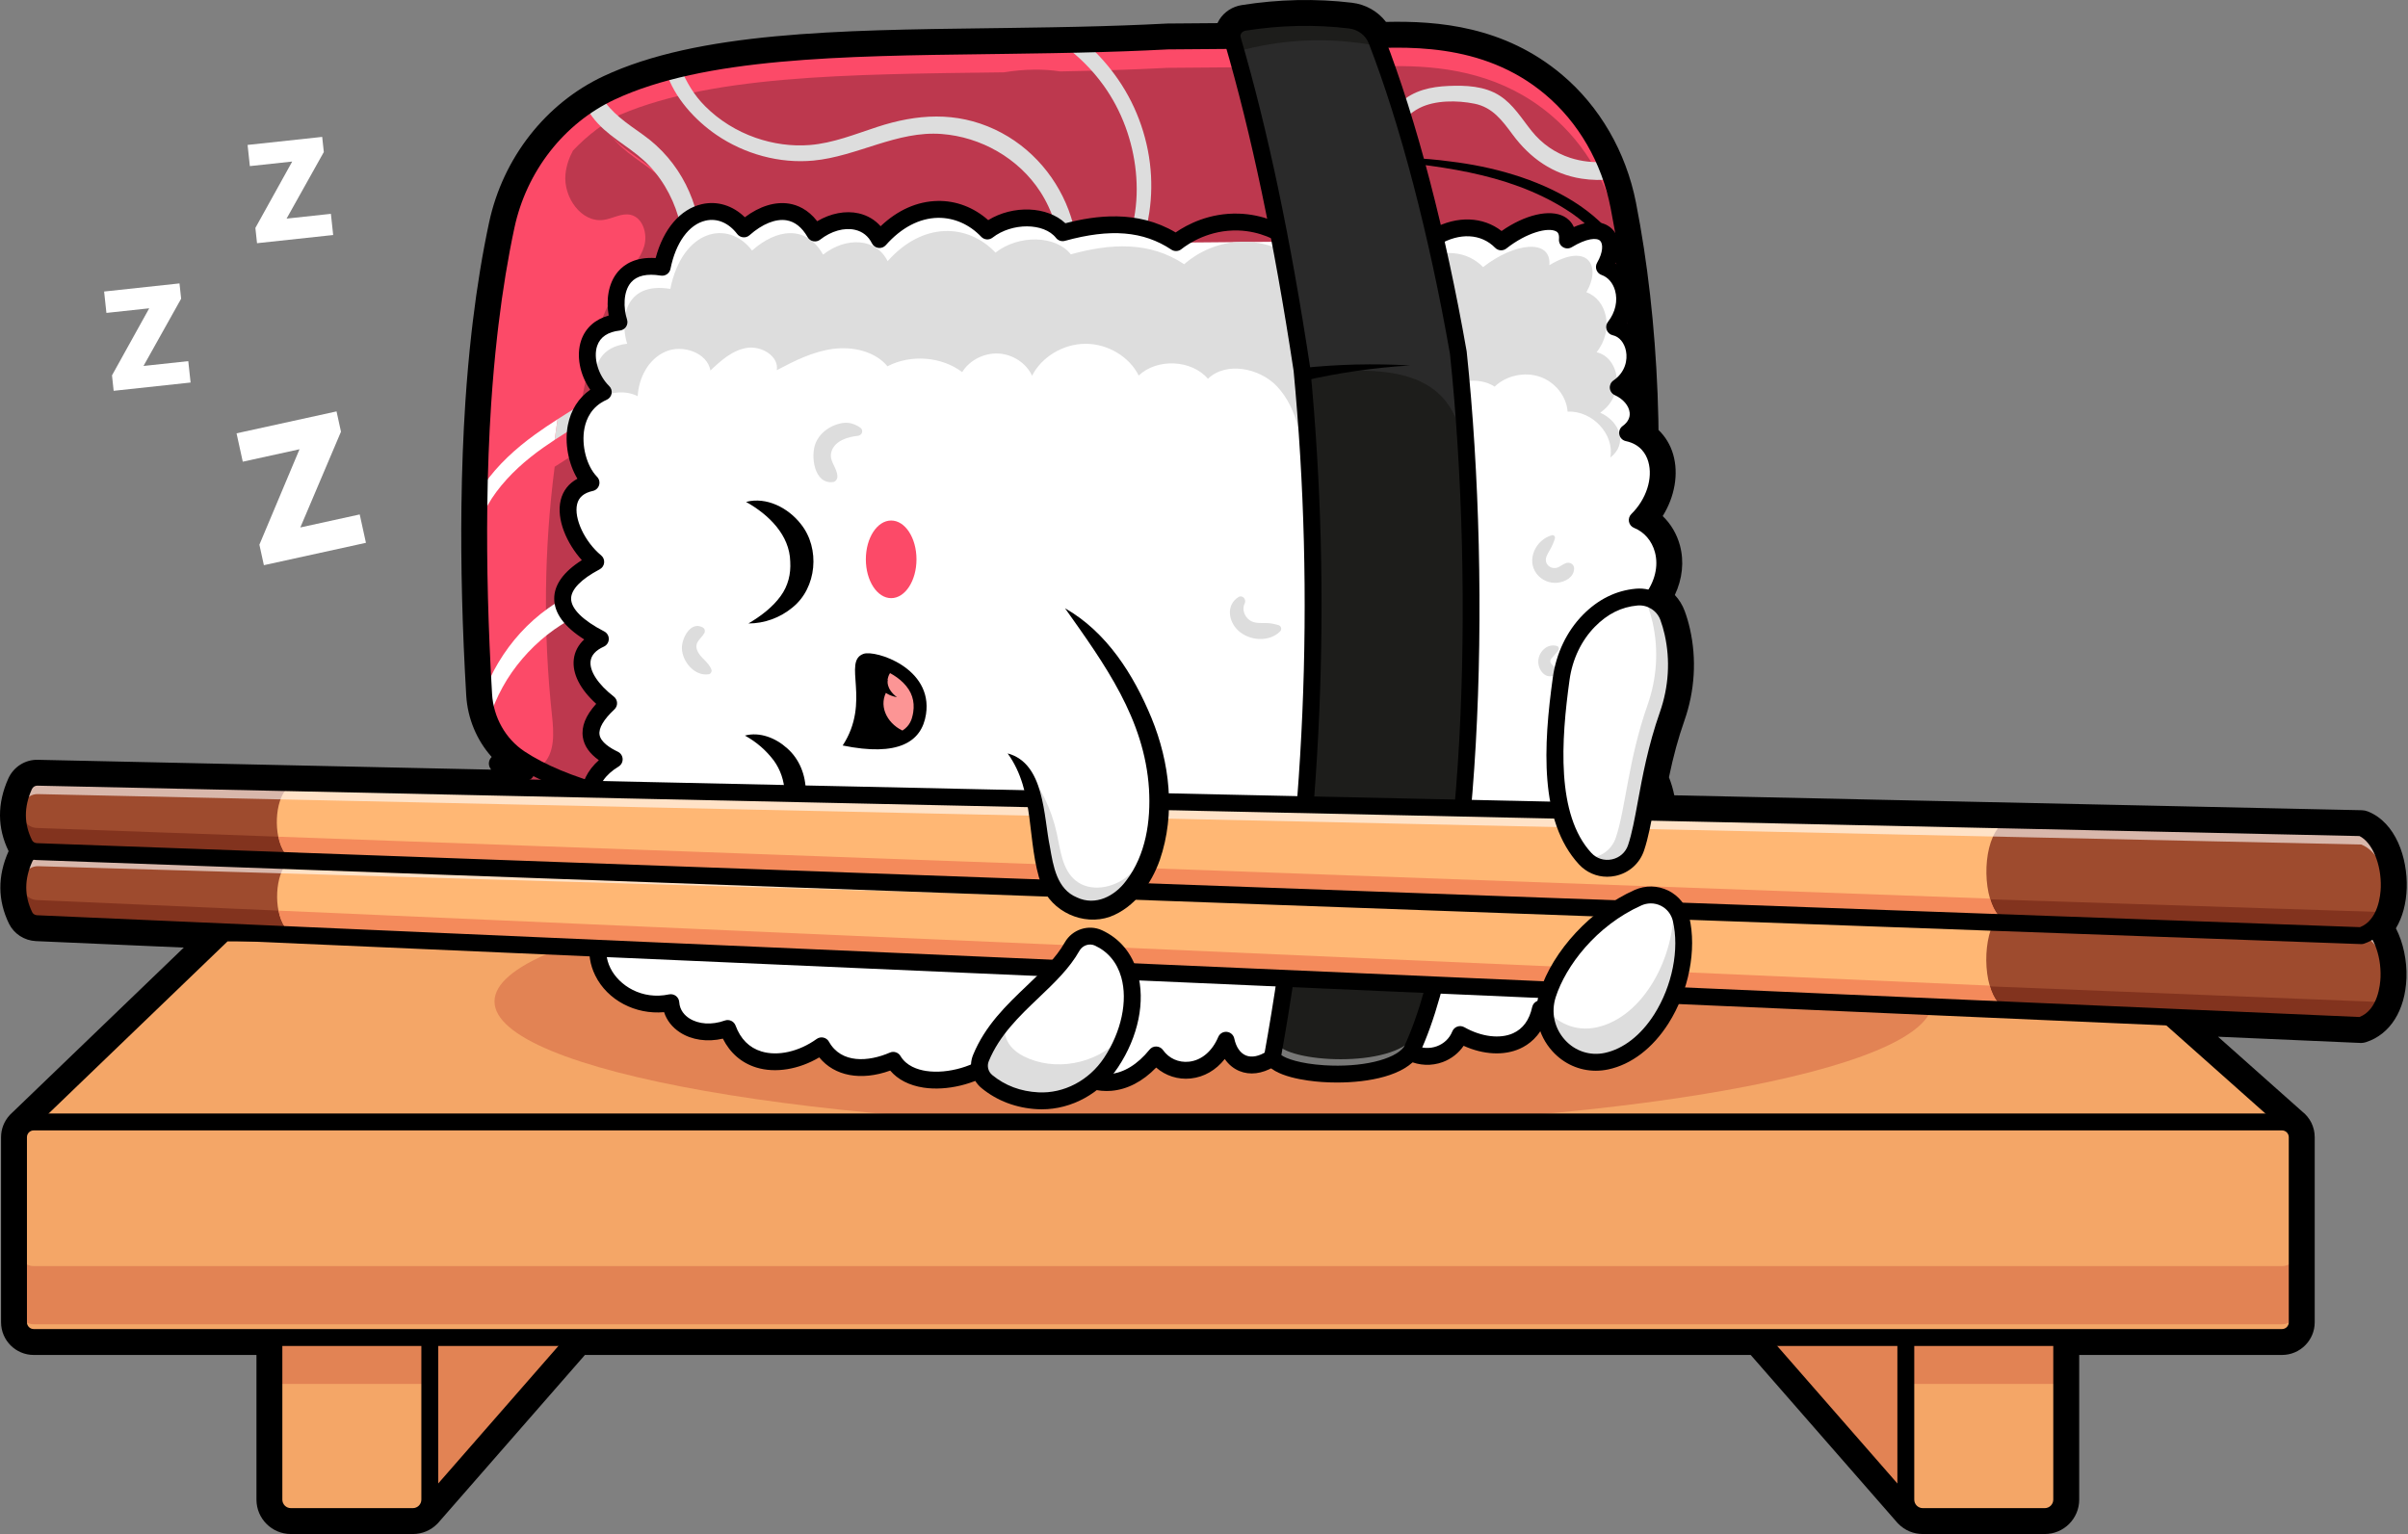 <svg xmlns="http://www.w3.org/2000/svg" width="546" height="348" viewBox="0 0 546 348" fill="none"><rect x="0" y="0" width="546" height="348" fill="#808080" stroke="none"/><path d="M96.345 342.817L132.803 301.09L95.198 295.826L85.34 298.016L83.916 324.405L96.345 342.817Z" fill="#E28354"></path><path d="M96.345 344.731C96.306 344.731 96.265 344.731 96.226 344.728C95.632 344.692 95.091 344.381 94.758 343.887L82.331 325.474C82.097 325.13 81.984 324.718 82.005 324.301L83.427 297.911C83.473 297.055 84.085 296.332 84.923 296.146L94.783 293.956C95.007 293.907 95.237 293.899 95.463 293.928L133.067 299.193C133.763 299.291 134.35 299.762 134.595 300.42C134.84 301.078 134.704 301.818 134.243 302.348L97.785 344.075C97.421 344.492 96.894 344.729 96.344 344.729L96.345 344.731ZM85.863 323.866L96.54 339.685L129.034 302.495L95.276 297.769L87.172 299.57L85.863 323.868V323.866Z" fill="black"></path><path d="M97.455 298.081V340.115C97.455 342.237 95.732 343.958 93.612 343.958H65.951C63.83 343.958 62.108 342.235 62.108 340.115V298.081H97.457H97.455Z" fill="#F4A667"></path><path d="M97.455 298.833H62.107V313.876H97.455V298.833Z" fill="#E28354"></path><path d="M93.612 345.873H65.948C62.774 345.873 60.193 343.291 60.193 340.118V298.083C60.193 297.027 61.049 296.169 62.107 296.169H97.455C98.513 296.169 99.369 297.025 99.369 298.083V340.118C99.369 343.292 96.787 345.873 93.614 345.873H93.612ZM64.019 299.995V340.116C64.019 341.179 64.884 342.045 65.948 342.045H93.612C94.677 342.045 95.541 341.18 95.541 340.116V299.995H64.021H64.019Z" fill="black"></path><path d="M433.245 342.817L396.786 301.09L434.39 295.826L444.25 298.016L445.672 324.405L433.245 342.817Z" fill="#E28354"></path><path d="M433.243 344.731C432.692 344.731 432.167 344.492 431.801 344.077L395.343 302.349C394.88 301.82 394.745 301.079 394.992 300.422C395.237 299.763 395.823 299.293 396.52 299.195L434.124 293.93C434.351 293.899 434.581 293.907 434.804 293.958L444.663 296.148C445.502 296.334 446.113 297.057 446.159 297.913L447.581 324.303C447.604 324.718 447.489 325.131 447.256 325.476L434.828 343.889C434.496 344.381 433.954 344.692 433.36 344.729C433.321 344.731 433.28 344.733 433.241 344.733L433.243 344.731ZM400.554 302.495L433.048 339.685L443.725 323.866L442.416 299.569L434.312 297.768L400.554 302.493V302.495Z" fill="black"></path><path d="M432.135 298.081V340.115C432.135 342.237 433.857 343.958 435.977 343.958H463.639C465.76 343.958 467.481 342.235 467.481 340.115V298.081H432.133H432.135Z" fill="#F4A667"></path><path d="M467.483 298.833H432.135V313.876H467.483V298.833Z" fill="#E28354"></path><path d="M463.64 345.873H435.976C432.802 345.873 430.221 343.291 430.221 340.118V298.083C430.221 297.027 431.077 296.169 432.135 296.169H467.483C468.541 296.169 469.397 297.025 469.397 298.083V340.118C469.397 343.292 466.815 345.873 463.642 345.873H463.64ZM434.047 299.995V340.116C434.047 341.179 434.912 342.045 435.976 342.045H463.64C464.704 342.045 465.569 341.18 465.569 340.116V299.995H434.049H434.047Z" fill="black"></path><path d="M5.071 255.616L50.825 211.592H470.49L519.999 255.613L471.242 277.024L79.405 292.065L26.758 274.015L5.071 255.616Z" fill="#F4A667"></path><path d="M275.168 255.837C365.214 255.837 438.21 242.986 438.21 227.133C438.21 211.28 365.214 198.429 275.168 198.429C185.122 198.429 112.125 211.28 112.125 227.133C112.125 242.986 185.122 255.837 275.168 255.837Z" fill="#E28354"></path><path d="M79.405 293.979C79.194 293.979 78.985 293.944 78.784 293.876L26.137 275.826C25.912 275.749 25.703 275.63 25.52 275.474L3.833 257.076C3.421 256.726 3.176 256.218 3.158 255.677C3.141 255.136 3.354 254.613 3.743 254.238L49.496 210.214C49.853 209.871 50.328 209.68 50.824 209.68H470.489C470.958 209.68 471.411 209.851 471.761 210.163L521.269 254.185C521.756 254.618 521.99 255.27 521.888 255.914C521.787 256.558 521.364 257.105 520.767 257.367L472.011 278.778C471.79 278.874 471.555 278.928 471.314 278.938L79.475 293.979C79.451 293.979 79.426 293.979 79.402 293.979H79.405ZM27.721 272.321L79.688 290.138L470.806 275.124L516.498 255.059L469.763 213.504H51.597L7.926 255.526L27.721 272.321Z" fill="black"></path><path d="M520.19 254.461H4.885C4.504 254.461 4.195 254.769 4.195 255.15V302.656C4.195 303.037 4.504 303.346 4.885 303.346H520.19C520.571 303.346 520.88 303.037 520.88 302.656V255.15C520.88 254.769 520.571 254.461 520.19 254.461Z" fill="#F4A667"></path><path d="M517.431 287.151H7.646C5.74 287.151 4.195 285.648 4.195 283.791V296.977C4.195 298.832 5.74 300.337 7.646 300.337H517.431C519.337 300.337 520.881 298.833 520.881 296.977V283.791C520.881 285.646 519.337 287.151 517.431 287.151Z" fill="#E28354"></path><path d="M517.431 305.26H7.646C4.689 305.26 2.283 302.854 2.283 299.897V257.911C2.283 254.954 4.689 252.548 7.646 252.548H517.431C520.388 252.548 522.794 254.954 522.794 257.911V299.897C522.794 302.854 520.388 305.26 517.431 305.26ZM7.646 256.375C6.799 256.375 6.11 257.063 6.11 257.909V299.896C6.11 300.742 6.799 301.43 7.646 301.43H517.431C518.278 301.43 518.968 300.742 518.968 299.896V257.909C518.968 257.063 518.278 256.375 517.431 256.375H7.646Z" fill="black"></path><path d="M227.642 10.306C232.05 10.251 236.496 10.187 240.973 10.097C242.801 10.059 244.631 10.023 246.462 9.976H246.467C252.543 9.824 258.651 9.607 264.762 9.288L292.705 9.066C302.51 12.032 330.309 2.029 351.605 19.956C356.989 24.487 361.167 30.256 363.96 36.709C364.516 37.989 365.014 39.291 365.454 40.623C366.113 42.603 366.652 44.638 367.054 46.706C368.391 53.515 369.465 60.622 370.268 67.92C370.423 69.249 370.56 70.583 370.688 71.928C372.803 93.715 372.609 116.984 370.108 138.921C369.982 140.067 369.841 141.204 369.701 142.337C369.647 142.768 369.591 143.195 369.536 143.622C368.733 149.766 365.253 155.201 360.06 158.355C347.277 166.126 323.213 173.107 294.826 178.195C243.896 187.327 179.051 190.374 140.478 180.979C131.256 178.731 123.539 175.771 117.87 172.015C115.883 170.699 114.203 169.009 112.888 167.066C112.083 165.874 111.412 164.586 110.896 163.229V163.225C110.2 161.413 109.776 159.483 109.662 157.494L109.654 157.348C108.928 144.995 108.49 132.041 108.549 119.017C108.555 116.526 108.583 114.043 108.632 111.549V111.544C109.024 90.648 110.788 69.829 114.77 51.261C116.502 43.168 120.366 35.851 125.831 30.068C126.21 29.666 126.597 29.267 126.996 28.878C128.778 27.13 130.715 25.535 132.79 24.126C133.946 23.337 135.149 22.608 136.388 21.939C137.081 21.557 137.784 21.204 138.503 20.864C142.346 19.056 146.555 17.572 151.079 16.356C152.151 16.063 153.238 15.788 154.347 15.532C174.443 10.8 200.164 10.662 227.644 10.303L227.642 10.306Z" fill="#FC4A68"></path><path d="M130.505 99.177C131.225 94.337 132.097 89.52 133.114 84.739C134.745 77.08 136.857 69.295 141.473 63.057C143.183 60.751 145.257 58.602 146.068 55.828C146.882 53.049 145.772 49.38 143.018 48.727C140.971 48.247 138.964 49.569 136.888 49.87C131.842 50.592 127.701 44.731 128.219 39.527C128.407 37.608 129.02 35.82 129.915 34.156C130.295 33.754 130.682 33.355 131.081 32.966C132.862 31.218 134.799 29.623 136.875 28.214C137.333 29.048 137.84 29.844 138.397 30.589C141.54 34.803 146.238 36.982 150.041 40.437C153.784 43.837 156.439 48.353 157.892 53.242C160.998 63.721 157.807 75.016 151.122 83.26C145.522 90.166 137.838 94.466 130.505 99.176V99.177Z" fill="#BD384E"></path><path d="M227.642 16.401C232.302 15.644 236.65 15.617 240.39 16.199C248.45 16.045 256.601 15.816 264.762 15.385L292.705 15.162C302.51 18.129 330.308 8.126 351.605 26.053C359.643 32.819 365.005 42.349 367.056 52.802C372.873 82.453 373.702 117.745 369.536 149.718C368.733 155.862 365.253 161.297 360.06 164.452C347.277 172.222 323.213 179.204 294.826 184.292C289.352 182.223 284.058 179.656 279.028 176.616C250.939 159.653 231.13 128.659 200.148 118.317C188.065 114.282 175.161 113.764 162.758 110.949C158.858 110.065 154.925 108.876 151.164 107.322C160.3 104.238 168.363 97.865 172.928 89.197C175.685 83.961 177.143 78.162 178.698 72.399C169.265 72.508 162.727 72.269 157.362 78.441C154.185 82.101 153.065 88.021 150.36 99.751C147.983 110.068 147.46 120.73 146.952 131.318C146.37 143.362 145.788 155.4 145.21 167.442C144.884 174.112 144.445 181.17 140.76 186.67C140.669 186.807 140.572 186.945 140.476 187.077C131.254 184.83 123.537 181.869 117.869 178.113C115.881 176.798 114.201 175.107 112.887 173.164C113.204 173.388 113.534 173.602 113.872 173.795C116.695 175.425 120.528 175.671 122.955 173.486C125.873 170.863 125.59 166.204 125.159 162.24C123.142 143.509 123.356 124.525 125.768 105.852C133.76 100.604 142.475 96.333 149.119 89.233C162.961 74.445 162.969 48.868 145.782 36.643C142.099 34.023 138.617 31.741 136.386 28.038C137.079 27.655 137.782 27.302 138.501 26.962C159.793 16.957 192.264 16.86 227.64 16.401H227.642Z" fill="#BD384E"></path><path d="M163.083 132.124C163.989 132.361 163.799 133.546 162.969 133.703C150.837 135.97 138.106 134.79 127.212 141.742C122.88 144.508 119.069 148.197 116.082 152.445C114.559 154.614 113.269 156.974 112.222 159.426C111.689 160.665 111.35 161.974 110.894 163.228C110.198 161.417 109.775 159.486 109.66 157.497L109.652 157.352C110.543 154.895 111.656 152.527 112.996 150.286C115.917 145.405 119.726 141.206 124.32 137.937C135.337 130.098 150.309 128.821 163.082 132.126L163.083 132.124Z" fill="white"></path><path d="M136.388 21.942C138.619 25.646 142.101 27.928 145.783 30.548C162.972 42.773 162.962 68.35 149.121 83.138C142.477 90.238 133.763 94.507 125.77 99.757C125.971 98.203 126.185 96.644 126.419 95.091C133.751 90.382 141.435 86.081 147.035 79.175C153.72 70.929 156.911 59.635 153.805 49.157C152.352 44.267 149.698 39.752 145.955 36.352C142.151 32.899 137.454 30.718 134.31 26.505C133.755 25.759 133.246 24.963 132.789 24.13C132.98 23.997 133.176 23.868 133.372 23.739C133.51 23.647 133.645 23.562 133.782 23.471C133.805 23.459 133.828 23.443 133.851 23.428C134.381 23.095 134.92 22.766 135.466 22.456C135.768 22.282 136.081 22.113 136.388 21.942Z" fill="#DDDDDD"></path><path d="M121.328 98.537C122.985 97.337 124.69 96.203 126.419 95.093C126.185 96.644 125.971 98.205 125.77 99.759C124.917 100.321 124.075 100.892 123.243 101.479C119.237 104.298 115.502 107.589 112.542 111.567C111.073 113.538 109.879 115.693 108.936 117.978C108.796 118.323 108.665 118.671 108.549 119.022C108.555 116.531 108.583 114.048 108.632 111.554V111.549C108.987 110.988 109.348 110.451 109.701 109.937C112.82 105.449 116.95 101.706 121.329 98.538L121.328 98.537Z" fill="white"></path><path d="M154.345 15.535C155.698 18.675 157.304 21.513 159.88 24.087C163.106 27.319 167.065 29.756 171.329 31.246C175.254 32.616 179.442 33.216 183.577 32.894C188.888 32.477 193.883 30.429 198.906 28.79C207.907 25.844 216.766 25.247 225.555 29.355C242.446 37.261 250.124 59.123 239.574 75.331C239.058 76.126 237.901 75.563 238.263 74.651C242.173 64.934 241.634 52.35 235.882 43.486C230.918 35.844 222.387 31.068 213.53 30.39C203.386 29.608 194.35 35.485 184.429 36.418C176.782 37.14 168.834 34.958 162.444 30.589C157.681 27.328 152.921 22.215 151.078 16.361C152.15 16.068 153.237 15.793 154.345 15.537V15.535Z" fill="#DDDDDD"></path><path d="M240.973 10.097C242.801 10.059 244.631 10.024 246.462 9.976H246.467C249.143 12.398 251.537 15.12 253.566 18.069C257.951 24.437 260.581 32.121 260.99 39.901C261.179 43.553 260.905 47.273 260.101 50.839C259.347 54.174 258.272 58.048 255.63 60.303C255.043 60.8 254.327 60.074 254.404 59.448C254.821 56.037 256.534 52.835 257.158 49.425C257.796 45.981 257.892 42.457 257.546 38.971C256.841 31.944 254.344 25.127 250.264 19.427C247.616 15.728 244.466 12.663 240.973 10.1V10.097Z" fill="#DDDDDD"></path><path d="M370.269 67.922C370.425 69.251 370.562 70.584 370.689 71.93C367.943 72.449 365.246 73.288 362.744 74.553C356.397 77.757 352.502 83.602 350.523 90.444C348.51 97.371 347.033 105.274 347.239 112.522C347.466 120.604 351.925 127.079 357.755 132.201C360.402 134.524 363.36 136.467 366.583 137.834C367.765 138.332 368.932 138.676 370.107 138.921C369.982 140.067 369.841 141.204 369.7 142.337C363.962 141.217 358.352 137.497 354.362 133.792C348.09 127.961 343.695 120.714 343.533 111.848C343.448 107.343 344.083 102.814 344.749 98.375C345.361 94.329 346.178 90.344 347.584 86.503C350.295 79.081 355.372 73.355 362.495 70.217C364.975 69.123 367.603 68.396 370.266 67.92L370.269 67.922Z" fill="#DDDDDD"></path><path d="M328.455 19.492C332.387 19.334 336.614 19.492 340.048 21.699C343.152 23.696 345.037 26.912 347.316 29.742C349.614 32.601 352.631 34.707 356.08 35.813C358.654 36.64 361.315 36.905 363.962 36.711C364.517 37.99 365.016 39.293 365.456 40.625C363.203 40.921 360.879 40.862 358.602 40.512C352.069 39.504 346.931 35.852 342.994 30.538C340.598 27.31 338.44 24.347 334.339 23.518C330.473 22.734 325.41 22.678 321.832 24.509C313.224 28.909 316.032 41.294 318.62 48.572C320.016 52.507 321.832 56.305 323.978 59.864C326.065 63.314 328.682 66.343 330.846 69.716C331.369 70.532 330.369 71.238 329.686 70.754C325.737 67.951 322.791 63.633 320.292 59.463C317.871 55.434 315.97 51.068 314.586 46.554C312.247 38.909 311.201 29.267 317.543 23.289C320.526 20.483 324.517 19.654 328.455 19.494V19.492Z" fill="#DDDDDD"></path><path d="M200.762 188.624C161.741 188.624 131.558 183.378 116.813 173.612C111.524 170.108 108.135 164.125 107.751 157.608C106.864 142.53 106.499 128.143 106.664 114.843C106.762 106.737 107.06 98.852 107.545 91.41C107.545 91.394 107.545 91.377 107.548 91.363C107.905 85.962 108.374 80.683 108.939 75.669C109.033 74.844 109.131 74.015 109.229 73.19C110.188 65.249 111.422 57.739 112.898 50.861C115.898 36.879 125.165 25.017 137.689 19.133C158.68 9.27 190.483 8.866 224.152 8.438L228.36 8.381C231.679 8.335 235.025 8.289 238.386 8.229C240.342 8.194 242.309 8.159 244.278 8.111C251.696 7.943 258.203 7.711 264.177 7.4C264.347 7.395 264.478 7.385 264.605 7.379C264.638 7.377 264.715 7.374 264.749 7.372L292.691 7.15C292.884 7.155 293.077 7.176 293.264 7.233C293.734 7.376 294.284 7.487 294.896 7.564C297.007 7.841 299.738 7.753 302.378 7.616C303.296 7.567 304.251 7.51 305.238 7.448L306.243 7.387C318.645 6.627 337.386 5.48 352.841 18.49C361.052 25.403 366.77 35.29 368.937 46.335C371.554 59.659 373.189 74.133 373.798 89.352C373.877 91.294 373.937 93.264 373.977 95.207C374.179 104.32 374.003 113.53 373.452 122.582C373.177 127.165 372.796 131.791 372.321 136.332C372.069 138.748 371.772 141.281 371.437 143.865C370.551 150.644 366.768 156.52 361.056 159.988C340.992 172.184 292.199 183.066 239.64 187.068C225.957 188.11 212.93 188.619 200.764 188.62L200.762 188.624ZM111.37 91.573C111.37 91.588 111.37 91.605 111.368 91.619C110.886 99.007 110.59 106.837 110.492 114.892C110.327 128.1 110.69 142.398 111.573 157.385C111.886 162.705 114.637 167.579 118.928 170.423C137.584 182.78 182.601 187.578 239.349 183.257C291.361 179.297 339.472 168.633 359.068 156.724C363.782 153.862 366.906 148.996 367.64 143.378C367.97 140.827 368.264 138.324 368.512 135.939C368.983 131.454 369.359 126.884 369.63 122.357C370.175 113.407 370.35 104.305 370.149 95.294C370.109 93.371 370.049 91.426 369.972 89.511C369.371 74.486 367.757 60.21 365.18 47.077C363.179 36.885 357.921 27.774 350.374 21.423C336.09 9.398 318.267 10.489 306.474 11.212L305.469 11.274C304.472 11.334 303.504 11.393 302.575 11.442C299.753 11.589 296.81 11.681 294.406 11.364C293.708 11.277 293.046 11.15 292.443 10.985L264.828 11.204C264.641 11.215 264.486 11.223 264.334 11.228C258.366 11.539 251.82 11.774 244.367 11.943C242.392 11.988 240.419 12.024 238.456 12.06C235.089 12.122 231.738 12.168 228.412 12.214L224.203 12.271C224.203 12.271 224.203 12.271 224.201 12.271C190.958 12.693 159.557 13.092 139.317 22.601C127.867 27.982 119.391 38.849 116.641 51.668C115.19 58.432 113.975 65.828 113.031 73.649C112.934 74.465 112.836 75.284 112.745 76.103C112.187 81.044 111.725 86.25 111.372 91.575L111.37 91.573Z" fill="black"></path><path d="M369.017 69.666C368.55 60.375 362.799 52.274 355.006 47.464C341.539 38.974 325.262 37.483 309.72 36.019C316.08 35.537 322.497 35.751 328.84 36.62C347.445 38.837 370.565 47.765 371.887 69.468L369.019 69.666H369.017Z" fill="black"></path><path d="M184.783 52.84C190.055 48.729 196.825 49.063 199.417 54.331C207.404 45.316 217.597 45.779 223.875 52.384C229.146 48.273 237.53 48.424 240.951 52.78C250.034 50.279 258.801 49.8 266.662 55.026L307.759 54.667L312.777 54.622C316.716 53.147 320.899 52.981 325.27 53.87C325.583 53.68 325.905 53.504 326.226 53.343C331.291 50.74 336.705 51.121 340.374 54.859C347.56 49.211 355.92 48.386 355.394 54.429C364.106 49.164 367.292 54.538 363.786 60.562C368.397 62.181 370.188 68.996 366.105 74.172C371.187 75.289 372.903 83.754 366.925 87.873C371.497 89.936 373.186 95.016 369.22 98.048C369.163 98.094 369.106 98.136 369.047 98.177C377.684 100.027 378.098 111.211 371.234 117.96C377.4 120.433 380.02 128.994 374.336 136.265C380.144 141.131 381.512 149.74 371.885 153.955C376.193 158.911 376.407 164.508 369.82 169.725C377.382 178.753 379.005 189.433 369.348 195.356C375.07 198.805 374.495 205.951 364.086 208.001C379.814 219.382 366.868 237.704 349.284 228.805C347.323 237.933 338.308 238.725 331.077 234.642C329.333 239.015 324.034 240.893 319.781 238.64L288.27 240.062C283.444 243.197 279.099 241.164 277.992 235.94C274.475 244.212 265.815 244.472 262.142 239.265C256.07 246.743 248.432 247.414 242.239 241.885C236.412 245.08 229.007 246.313 226.078 240.013C219.893 245.602 206.621 247.395 202.534 240.482C196.179 243.235 189.412 242.784 186.289 237.192C179.076 242.367 168.513 242.776 164.989 233.258C158.606 235.538 152.451 232.589 152.101 227.396C139.721 230.038 128.722 216.112 140.777 205.794C134.139 203.823 131.071 194.953 138.845 190.265C133.093 186.343 130.558 177.488 139.27 172.223C132.769 169.119 132.212 164.905 138.006 159.498C130.643 153.777 130.02 147.661 136.13 144.913C126.029 139.709 123.9 133.321 135.084 127.433C129.095 122.474 125.099 111.44 134.008 109.481C130.579 105.975 128.902 98.244 132.065 93.009C133.091 91.307 134.636 89.872 136.79 88.927C131.96 84.225 130.888 74.11 140.355 73.066C138.734 68.01 139.507 58.893 150.143 60.624C152.85 47.185 163.209 44.741 168.68 51.922C174.161 47.054 180.862 45.973 184.783 52.848V52.84Z" fill="white"></path><path d="M351.306 60.148C360.018 54.883 363.203 60.257 359.697 66.281C364.308 67.9 366.1 74.715 362.017 79.891C367.099 81.008 368.815 89.473 362.837 93.592C367.409 95.655 369.098 100.735 365.132 103.767C366.113 98.525 361.067 93.087 355.446 93.355C355.193 89.867 352.621 86.64 349.155 85.45C345.688 84.26 341.505 85.171 338.913 87.683C335.121 85.256 329.347 86.225 326.629 89.746L326.745 88.757C326.162 78.75 324.617 68.796 322.139 59.064C327.205 56.46 332.618 56.841 336.288 60.579C343.473 54.932 351.834 54.107 351.307 60.15L351.306 60.148Z" fill="#DDDDDD"></path><path d="M308.3 57.809C308.355 58.361 308.391 58.914 308.414 59.468C303.295 59.028 298.175 58.59 293.056 58.151C291.657 57.221 287.482 54.71 281.557 54.829C274.302 54.975 269.592 58.961 268.509 59.929C260.648 54.703 251.881 55.182 242.798 57.683C239.377 53.327 230.993 53.178 225.722 57.289C219.443 50.682 209.251 50.22 201.264 59.236C198.672 53.968 191.902 53.636 186.63 57.745C182.707 50.869 176.008 51.951 170.527 56.819C165.056 49.638 154.697 52.082 151.99 65.519C141.354 63.788 140.581 72.906 142.202 77.961C136.355 78.607 134.531 82.713 135.128 86.866C134.935 86.564 134.755 86.253 134.587 85.934C135.174 87.047 135.919 88.072 136.789 88.919C136.439 89.073 136.112 89.243 135.793 89.421C135.888 89.669 135.989 89.916 136.1 90.16C138.701 88.801 141.968 88.533 144.589 89.852C144.831 85.769 146.933 81.5 150.86 79.764C154.783 78.025 160.388 80.001 161.086 84.032C163.464 81.779 166.074 79.408 169.389 78.894C172.704 78.386 176.656 80.818 176.132 83.955C180.138 81.841 184.29 79.748 188.827 79.136C193.36 78.527 198.419 79.674 201.23 83.074C206.506 80.315 213.489 80.858 218.17 84.391C219.815 81.709 223.129 80.011 226.394 80.179C229.659 80.352 232.724 82.378 234.012 85.217C236.193 80.918 241.111 77.981 246.142 77.972C251.166 77.96 256.055 80.876 258.193 85.166C262.396 81.21 270.186 81.575 273.89 85.905C278.025 81.935 285.575 83.466 289.496 87.574C291.989 90.181 293.401 93.451 294.382 96.886C294.382 96.886 294.382 96.884 294.382 96.882C295.196 98.52 295.807 100.268 296.306 102.057C296.126 102.325 295.954 102.597 295.768 102.861C302.412 93.381 305.274 82.034 307.296 70.846C308.076 66.532 308.744 62.134 308.298 57.807L308.3 57.809Z" fill="#DDDDDD"></path><path d="M250.921 247.44C247.815 247.44 244.767 246.322 241.99 244.165C237.541 246.342 233.19 246.976 229.901 245.899C228.162 245.329 226.692 244.286 225.566 242.836C221.105 245.891 214.677 247.475 209.417 246.674C206.171 246.179 203.588 244.853 201.851 242.808C195.223 245.201 189.209 244.062 185.762 239.815C181.143 242.548 175.831 243.436 171.516 242.117C168.153 241.089 165.551 238.838 163.907 235.564C160.373 236.383 156.826 235.881 154.154 234.13C152.4 232.981 151.172 231.399 150.579 229.557C144.098 230.152 137.746 226.862 134.977 221.258C132.525 216.296 133.472 210.889 137.46 206.37C134.732 204.657 132.812 201.832 132.413 198.707C132.001 195.485 133.199 192.479 135.742 190.18C133.111 187.594 131.6 184.145 131.694 180.717C131.78 177.579 133.21 174.705 135.785 172.407C133.676 170.91 132.46 169.169 132.158 167.206C131.787 164.79 132.779 162.299 135.185 159.627C131.51 156.299 129.719 152.755 130.108 149.504C130.312 147.791 131.128 146.263 132.465 145.024C127.965 142.178 125.68 139.081 125.665 135.794C125.651 132.634 127.756 129.697 131.927 127.041C128.55 123.301 126.081 117.801 127.135 113.438C127.653 111.296 128.967 109.628 130.925 108.574C128.867 105.168 127.97 100.46 128.76 96.41C129.423 93.004 131.195 90.227 133.835 88.388C131.468 85.019 130.6 80.625 131.783 77.183C132.751 74.37 134.931 72.421 138.019 71.562C137.457 68.335 137.758 64.36 140.173 61.554C141.551 59.953 144.111 58.236 148.662 58.523C150.414 51.944 154.242 47.431 159.109 46.312C162.62 45.499 166.161 46.602 168.887 49.272C172.251 46.755 175.773 45.666 178.954 46.191C180.751 46.486 183.184 47.439 185.298 50.174C188.332 48.371 191.741 47.709 194.724 48.392C196.689 48.843 198.384 49.852 199.672 51.308C203.549 47.631 207.982 45.659 212.609 45.578C216.785 45.489 220.808 47.036 224.069 49.924C229.728 46.455 237.485 46.761 241.567 50.635C248.366 48.878 257.825 47.536 266.568 52.716C269.161 50.928 274.205 48.248 280.866 48.451C286.464 48.631 290.681 50.797 292.94 52.284L312.463 52.703C314.571 51.977 316.631 51.567 318.749 51.45C320.728 51.343 322.804 51.478 324.929 51.859C330.395 48.886 336.268 49.116 340.475 52.395C345.73 48.711 351.404 47.353 354.643 49.107C355.333 49.479 356.296 50.202 356.86 51.496C361.935 49.257 364.539 50.946 365.493 51.885C367.291 53.654 367.564 56.604 366.315 59.721C367.984 60.867 369.235 62.632 369.862 64.79C370.673 67.58 370.31 70.638 368.914 73.325C370.683 74.501 371.961 76.47 372.433 78.885C373.055 82.052 372.17 85.202 370.09 87.592C371.923 89.079 373.104 91.083 373.318 93.206C373.466 94.681 373.131 96.108 372.375 97.363C374.82 98.662 376.595 100.843 377.406 103.633C378.679 108.015 377.412 113.301 374.243 117.428C376.505 119.011 378.163 121.392 378.929 124.238C379.967 128.099 379.21 132.303 376.855 136C379.799 139.038 381.226 142.844 380.709 146.454C380.238 149.745 378.159 152.579 374.781 154.607C376.373 157.02 377.061 159.486 376.832 161.963C376.569 164.8 375.099 167.487 372.456 169.969C376.721 175.6 378.597 181.445 377.76 186.585C377.198 190.036 375.402 193.056 372.518 195.435C374.338 197.304 375.181 199.66 374.772 201.987C374.246 204.982 371.856 207.386 368.056 208.851C373.994 214.732 374.097 221.649 371.224 226.36C367.84 231.911 359.8 235.186 350.49 231.448C349.091 235.127 346.618 236.945 344.633 237.837C340.998 239.472 336.337 239.212 331.869 237.187C330.73 238.861 329.071 240.163 327.118 240.883C324.594 241.809 321.802 241.692 319.372 240.569L288.852 241.947C286.156 243.549 283.394 243.893 281.024 242.909C279.687 242.355 278.564 241.422 277.708 240.178C275.713 242.712 273.031 244.274 269.993 244.598C267.106 244.907 264.272 243.98 262.158 242.123C259.084 245.294 255.591 247.107 251.956 247.399C251.611 247.427 251.264 247.44 250.919 247.44H250.921ZM242.238 239.966C242.698 239.966 243.154 240.132 243.513 240.451C246.057 242.723 248.871 243.802 251.652 243.583C254.811 243.33 257.925 241.417 260.658 238.053C261.035 237.587 261.604 237.314 262.209 237.347C262.807 237.367 263.363 237.667 263.708 238.156C265.047 240.056 267.245 241.04 269.591 240.791C272.425 240.489 274.846 238.446 276.233 235.185C276.56 234.416 277.348 233.939 278.18 234.029C279.012 234.109 279.695 234.72 279.867 235.538C280.277 237.48 281.21 238.841 282.495 239.374C283.8 239.913 285.481 239.586 287.229 238.452C287.515 238.267 287.845 238.161 288.185 238.145L319.695 236.723C320.035 236.703 320.375 236.783 320.676 236.943C322.257 237.78 324.125 237.906 325.802 237.29C327.432 236.69 328.674 235.497 329.3 233.928C329.504 233.414 329.921 233.014 330.442 232.831C330.962 232.648 331.538 232.699 332.02 232.97C335.877 235.149 340.112 235.678 343.071 234.348C345.322 233.336 346.783 231.334 347.414 228.396C347.538 227.818 347.925 227.327 348.46 227.071C348.994 226.816 349.619 226.822 350.148 227.09C358.63 231.383 365.33 228.687 367.963 224.366C370.15 220.78 370.153 214.745 362.965 209.544C362.348 209.098 362.054 208.328 362.218 207.584C362.381 206.84 362.97 206.263 363.717 206.116C367.899 205.294 370.626 203.501 371.01 201.324C371.283 199.774 370.292 198.154 368.36 196.991C367.788 196.646 367.437 196.028 367.433 195.359C367.43 194.691 367.777 194.07 368.346 193.72C371.574 191.741 373.471 189.132 373.988 185.967C374.707 181.557 372.652 176.083 368.352 170.949C368.02 170.552 367.863 170.039 367.916 169.526C367.968 169.012 368.226 168.54 368.632 168.22C371.342 166.074 372.821 163.847 373.028 161.606C373.22 159.552 372.348 157.397 370.441 155.204C370.042 154.745 369.885 154.122 370.018 153.529C370.152 152.935 370.559 152.44 371.118 152.196C374.545 150.696 376.554 148.52 376.928 145.908C377.322 143.164 375.858 140.029 373.109 137.724C372.317 137.062 372.195 135.89 372.831 135.078C375.225 132.016 376.105 128.425 375.243 125.228C374.552 122.659 372.832 120.655 370.523 119.728C369.923 119.488 369.485 118.961 369.359 118.329C369.231 117.695 369.434 117.041 369.893 116.588C373.29 113.25 374.836 108.471 373.739 104.697C373.236 102.963 371.943 100.75 368.646 100.042C367.906 99.883 367.329 99.303 367.174 98.563C367.018 97.822 367.314 97.06 367.929 96.618C369.084 95.785 369.634 94.738 369.517 93.584C369.361 92.026 368.035 90.467 366.139 89.612C365.51 89.328 365.081 88.726 365.019 88.04C364.957 87.351 365.271 86.684 365.84 86.292C368.538 84.432 369.079 81.626 368.685 79.617C368.316 77.732 367.17 76.361 365.696 76.037C365.052 75.897 364.527 75.432 364.305 74.811C364.083 74.192 364.195 73.5 364.604 72.982C366.279 70.857 366.874 68.193 366.196 65.854C365.698 64.139 364.589 62.868 363.154 62.363C362.616 62.173 362.19 61.755 361.992 61.218C361.794 60.682 361.847 60.087 362.134 59.594C363.509 57.23 363.52 55.297 362.821 54.608C362.057 53.86 359.771 54.015 356.387 56.062C355.771 56.434 354.998 56.429 354.387 56.048C353.775 55.668 353.429 54.976 353.491 54.259C353.61 52.889 353.066 52.593 352.834 52.469C351.031 51.493 346.209 52.706 341.56 56.359C340.794 56.964 339.695 56.892 339.012 56.194C335.853 52.974 330.964 52.714 326.251 55.512C325.843 55.756 325.357 55.839 324.892 55.743C322.837 55.324 320.844 55.166 318.971 55.267C317.116 55.368 315.302 55.746 313.429 56.419C313.208 56.5 312.974 56.537 312.74 56.532L292.304 56.094C291.925 56.086 291.557 55.965 291.246 55.749C289.493 54.52 285.797 52.434 280.754 52.273C274.233 52.083 269.558 55.177 267.851 56.526C267.202 57.039 266.295 57.077 265.606 56.619C259.246 52.394 251.799 51.777 241.46 54.625C240.717 54.829 239.924 54.568 239.448 53.963C236.723 50.494 229.458 50.458 225.055 53.894C224.278 54.499 223.168 54.416 222.492 53.703C219.795 50.867 216.316 49.362 212.688 49.403C208.471 49.476 204.379 51.619 200.852 55.601C200.429 56.078 199.796 56.315 199.164 56.228C198.531 56.143 197.983 55.749 197.702 55.176C196.913 53.571 195.589 52.513 193.878 52.121C191.432 51.56 188.474 52.392 185.963 54.35C185.525 54.692 184.961 54.828 184.415 54.718C183.871 54.61 183.399 54.272 183.124 53.789C181.856 51.565 180.246 50.279 178.341 49.965C175.885 49.554 172.828 50.792 169.953 53.345C169.554 53.698 169.028 53.878 168.497 53.819C167.967 53.768 167.482 53.497 167.16 53.074C165.229 50.538 162.611 49.43 159.976 50.04C156.202 50.908 153.227 55.004 152.021 60.995C151.818 62.005 150.853 62.67 149.837 62.507C146.679 61.992 144.405 62.51 143.081 64.049C141.277 66.145 141.349 69.885 142.179 72.474C142.354 73.021 142.275 73.618 141.963 74.1C141.651 74.582 141.138 74.898 140.567 74.962C137.831 75.264 136.095 76.429 135.409 78.427C134.474 81.148 135.667 85.156 138.127 87.551C138.583 87.995 138.789 88.638 138.675 89.264C138.56 89.89 138.142 90.419 137.558 90.674C134.145 92.168 132.934 95.016 132.521 97.142C131.774 100.98 133.001 105.707 135.378 108.139C135.863 108.638 136.041 109.359 135.842 110.024C135.643 110.691 135.098 111.196 134.42 111.346C132.405 111.789 131.239 112.768 130.858 114.341C130.082 117.551 132.575 122.87 136.303 125.956C136.796 126.364 137.053 126.99 136.986 127.626C136.921 128.264 136.54 128.824 135.974 129.122C131.787 131.328 129.485 133.69 129.495 135.778C129.505 138.079 132.172 140.719 137.006 143.208C137.66 143.545 138.062 144.225 138.042 144.96C138.022 145.694 137.584 146.353 136.914 146.655C135.084 147.477 134.073 148.591 133.91 149.96C133.64 152.211 135.611 155.21 139.18 157.984C139.623 158.327 139.892 158.849 139.917 159.41C139.941 159.97 139.721 160.513 139.31 160.895C136.878 163.164 135.714 165.147 135.942 166.628C136.2 168.31 138.341 169.658 140.092 170.493C140.728 170.797 141.144 171.423 141.179 172.126C141.213 172.829 140.86 173.494 140.257 173.859C137.231 175.688 135.593 178.097 135.518 180.827C135.44 183.722 137.168 186.806 139.92 188.684C140.458 189.052 140.773 189.666 140.755 190.318C140.737 190.969 140.389 191.567 139.832 191.904C137.179 193.504 135.891 195.752 136.208 198.228C136.543 200.85 138.598 203.153 141.321 203.96C141.993 204.16 142.503 204.711 142.648 205.397C142.794 206.082 142.553 206.793 142.02 207.249C137.687 210.958 136.372 215.448 138.408 219.568C140.363 223.522 145.556 226.84 151.7 225.528C152.243 225.417 152.81 225.538 153.253 225.871C153.696 226.206 153.972 226.716 154.01 227.269C154.139 229.168 155.299 230.31 156.252 230.933C158.366 232.318 161.391 232.514 164.346 231.458C165.334 231.107 166.421 231.613 166.785 232.596C167.915 235.647 169.884 237.62 172.637 238.462C176.357 239.6 181.163 238.519 185.175 235.637C185.618 235.32 186.176 235.203 186.707 235.325C187.24 235.443 187.696 235.783 187.961 236.26C190.764 241.277 196.934 240.824 201.774 238.727C202.66 238.343 203.691 238.678 204.183 239.51C205.522 241.778 208.083 242.602 209.996 242.895C214.891 243.643 221.254 241.793 224.796 238.594C225.247 238.186 225.864 238.019 226.46 238.138C227.055 238.259 227.559 238.655 227.814 239.206C228.548 240.781 229.62 241.783 231.094 242.267C233.631 243.097 237.452 242.328 241.32 240.209C241.609 240.051 241.924 239.972 242.24 239.972L242.238 239.966Z" fill="black"></path><path d="M195.014 96.951C193.198 95.74 191.596 95.589 189.513 96.336C187.539 97.044 185.816 98.45 184.976 100.395C183.711 103.319 184.572 109.975 188.963 109.314C189.492 109.234 189.88 108.612 189.876 108.113C189.865 105.954 187.763 104.551 188.592 102.229C189.412 99.927 192.305 99.064 194.5 98.849C195.501 98.751 195.893 97.536 195.015 96.949L195.014 96.951Z" fill="#DDDDDD"></path><path d="M179.409 197.888C175.847 197.502 174.829 202.077 175.939 204.794C177.044 207.504 182.047 211.09 184.899 208.947C185.496 208.499 185.586 207.844 185.117 207.259C183.693 205.485 180.868 205.966 179.43 204.073C178.224 202.484 179.218 200.686 180.215 199.294C180.671 198.656 180.035 197.957 179.409 197.888Z" fill="#DDDDDD"></path><path d="M270.3 205.565C269.419 206.842 268.929 208.336 269.462 209.845C270.016 211.414 271.196 212.733 272.752 213.349C274.197 213.92 275.898 213.906 277.324 213.279C278.566 212.731 279.967 211.463 279.364 209.961C279.208 209.575 278.885 209.354 278.458 209.447C276.773 209.81 275.751 211.35 273.839 210.812C271.938 210.278 270.957 207.54 270.987 205.752C270.993 205.366 270.498 205.279 270.302 205.565H270.3Z" fill="#DDDDDD"></path><path d="M351.875 121.395C348.262 122.368 346.008 126.951 348.424 130.133C349.533 131.593 351.371 132.358 353.184 132.157C354.959 131.959 356.883 130.898 356.924 128.939C356.942 128.058 356.067 127.468 355.253 127.665C354.397 127.873 353.808 128.555 352.975 128.775C351.984 129.037 350.879 128.488 350.575 127.481C350.286 126.515 350.968 125.545 351.412 124.753C351.893 123.898 352.308 123.043 352.571 122.093C352.687 121.675 352.29 121.286 351.875 121.397V121.395Z" fill="#DDDDDD"></path><path d="M353.006 146.502C350.699 145.846 348.637 148.05 348.8 150.33C348.879 151.428 349.536 152.715 350.57 153.193C351.424 153.589 352.638 153.385 353.182 152.595C353.308 152.412 353.256 152.128 353.102 151.977C352.785 151.667 352.517 151.379 352.224 151.044C351.917 150.693 351.489 150.433 351.536 149.903C351.574 149.48 351.917 149.174 352.188 148.891C352.589 148.475 352.917 148.022 353.293 147.589C353.609 147.224 353.503 146.642 353.006 146.5V146.502Z" fill="#DDDDDD"></path><path d="M159.363 142.319C156.593 140.758 154.564 144.784 154.615 147.025C154.685 150.081 157.544 153.466 160.748 152.912C161.165 152.84 161.459 152.291 161.321 151.902C160.664 150.042 158.698 149.21 158.054 147.412C157.418 145.639 158.953 144.915 159.698 143.595C159.944 143.162 159.808 142.569 159.363 142.317V142.319Z" fill="#DDDDDD"></path><path d="M280.799 135.423C277.997 137.196 278.511 140.851 280.696 142.95C283.218 145.372 287.78 145.701 290.266 143.202C290.721 142.744 290.505 141.959 289.892 141.783C288.919 141.502 288.092 141.312 287.071 141.302C286.016 141.291 284.974 141.387 283.967 140.997C282.417 140.395 281.443 138.412 282.231 136.856C282.679 135.972 281.736 134.829 280.797 135.423H280.799Z" fill="#DDDDDD"></path><path d="M343.163 197.391C340.361 199.165 340.874 202.819 343.06 204.918C345.582 207.341 350.144 207.669 352.63 205.17C353.084 204.712 352.868 203.928 352.255 203.751C351.283 203.47 350.456 203.28 349.434 203.271C348.38 203.259 347.337 203.356 346.33 202.965C344.781 202.363 343.807 200.381 344.594 198.825C345.042 197.94 344.099 196.798 343.161 197.391H343.163Z" fill="#DDDDDD"></path><path d="M288.506 239.807C297.849 188.113 300.184 136.144 295.22 83.888C291.124 56.862 286.077 31.532 279.475 8.971C278.952 7.183 280.209 5.37 282.149 5.061C289.939 3.824 297.898 3.569 306.072 4.546C308.857 4.879 311.19 6.671 312.156 9.16C320.196 29.907 326.512 56.256 330.667 79.96C336.312 133.569 334.238 208.246 320.019 238.385C314.948 245.803 290.791 244.412 288.509 239.807H288.506Z" fill="#1D1D1B"></path><g opacity="0.4"><path d="M320.817 235.018C315.745 242.436 291.588 241.045 289.306 236.44C297.412 194.114 298.97 158.368 298.561 131.969C298.172 106.936 295.972 87.68 294.965 79.635C291.354 50.802 285.576 26.395 280.115 7.513C279.78 7.59 279.493 7.729 279.36 7.974C279.14 8.379 279.45 8.892 279.473 8.971C286.075 31.531 291.122 56.862 295.218 83.888C300.183 136.144 297.847 188.112 288.504 239.807C290.786 244.412 314.941 245.803 320.014 238.385C322.569 232.97 324.73 226.11 326.526 218.199C324.898 224.698 323.001 230.386 320.815 235.018H320.817Z" fill="white"></path></g><path d="M296.276 84.772C315.407 82.804 330.814 83.643 332.03 103.957C331.896 75.251 323.987 43.525 312.656 10.471C300.719 8.17 290.011 9.015 280.273 11.741C287.726 36.665 293.202 61.047 296.276 84.772Z" fill="#2A2A2A"></path><path d="M303.185 245.517C301.994 245.517 300.828 245.474 299.714 245.396C296.42 245.165 288.568 244.242 286.789 240.655C286.606 240.286 286.547 239.869 286.621 239.466C295.949 187.85 298.202 135.583 293.319 84.12C288.867 54.756 283.736 30.349 277.636 9.507C277.245 8.172 277.451 6.723 278.205 5.535C279.004 4.273 280.331 3.412 281.847 3.17C290.067 1.864 298.293 1.686 306.296 2.644C309.777 3.06 312.705 5.291 313.936 8.466C321.163 27.117 327.774 52.389 332.546 79.627C332.555 79.669 332.559 79.713 332.564 79.757C338.342 134.612 335.874 209.248 321.745 239.199C321.703 239.291 321.652 239.379 321.595 239.462C318.511 243.974 310.387 245.515 303.185 245.515V245.517ZM290.542 239.296C291.565 240.077 294.795 241.25 300.274 241.599C308.625 242.131 316.177 240.373 318.355 237.417C332.13 207.984 334.469 134.457 328.766 80.227C324.035 53.254 317.502 28.263 310.367 9.852C309.65 8 307.916 6.694 305.841 6.447C298.189 5.532 290.318 5.702 282.446 6.952C282.017 7.021 281.649 7.251 281.438 7.585C281.32 7.771 281.203 8.069 281.309 8.435C287.461 29.455 292.63 54.043 297.11 83.602C297.115 83.636 297.12 83.672 297.123 83.706C302.02 135.255 299.805 187.594 290.539 239.296H290.542Z" fill="black"></path><path d="M295.117 83.483C303.316 82.613 311.561 82.407 319.733 82.886C311.547 83.379 303.457 84.56 295.555 86.369L295.117 83.483Z" fill="black"></path><path d="M168.912 166.825C172.279 165.923 175.914 167.386 178.456 169.691C184.08 174.571 184.138 184.334 178.45 189.168C175.898 191.412 172.632 192.674 169.309 192.72C172.027 191.067 174.37 189.124 175.908 186.866C178.811 182.556 178.487 176.655 175.447 172.476C173.704 170.181 171.576 168.305 168.91 166.827L168.912 166.825Z" fill="black"></path><path d="M169.165 113.832C173.794 112.615 178.742 115.182 181.593 118.859C186.017 124.372 185.223 133.336 179.698 137.77C176.864 140.129 173.307 141.4 169.703 141.402C172.675 139.65 175.269 137.598 177.001 135.199C178.709 132.855 179.347 130.187 179.182 127.376C179.054 121.328 174.286 116.701 169.165 113.832Z" fill="black"></path><path d="M191.074 169.078C197.591 159.097 190.957 149.988 195.803 148.29C198.456 147.36 211.583 151.446 209.966 161.989C208.991 168.346 203.598 171.642 191.074 169.078Z" fill="black"></path><path d="M195.537 166.83C200.293 167.368 203.024 166.708 204.62 165.691C206.396 164.565 206.759 163.004 206.942 162.201C206.942 162.195 206.946 162.187 206.946 162.187C206.993 161.979 207.034 161.762 207.07 161.544C207.459 158.971 206.735 156.796 204.85 154.89C203.925 153.957 202.858 153.224 201.812 152.662C199.75 151.561 197.737 151.118 196.875 151.096C196.748 151.791 196.834 153.032 196.926 154.349C197.111 156.915 197.333 160.103 196.516 163.7C196.272 164.768 195.945 165.809 195.54 166.832L195.537 166.83Z" fill="black"></path><path d="M204.618 165.691C206.395 164.565 206.758 163.004 206.941 162.201C206.941 162.195 206.944 162.187 206.944 162.187C206.991 161.979 207.032 161.762 207.068 161.544C207.457 158.972 206.733 156.796 204.848 154.89C203.923 153.957 202.856 153.225 201.81 152.662C201.118 153.614 201.048 155.487 201.298 156.391C199.043 159.756 200.921 163.911 204.62 165.691H204.618Z" fill="#FC9595"></path><path d="M199.445 154.053L201.251 154.184C201.251 154.184 200.831 156.229 203.381 158.12C203.381 158.12 199.057 157.546 199.443 154.053H199.445Z" fill="black"></path><path d="M8.661 192.625L535.466 208.092C543.098 211.213 544.487 229.595 535.278 232.586L8.314 209.485C7.162 209.434 6.096 208.785 5.59 207.747C3.457 203.373 3.584 198.967 5.614 194.534C6.159 193.346 7.355 192.587 8.661 192.625Z" fill="#FFB774"></path><path d="M67.421 212.074L8.315 209.487C7.159 209.433 6.1 208.781 5.588 207.744C5.031 206.6 4.625 205.448 4.374 204.299C4.048 202.834 3.967 201.363 4.117 199.887C4.117 199.856 4.125 199.833 4.125 199.804C4.15 199.59 4.174 199.376 4.207 199.161C4.24 198.933 4.279 198.71 4.326 198.481C4.573 197.167 5.013 195.853 5.613 194.534C6.157 193.344 7.358 192.587 8.666 192.628L67.901 194.367C63.714 194.335 62.107 201.327 63.138 206.533C63.72 209.469 65.149 211.845 67.421 212.077V212.074Z" fill="#9E4B2E"></path><path d="M63.138 206.53L8.314 204.13C7.159 204.075 6.099 203.424 5.588 202.388C5.031 201.244 4.625 200.091 4.373 198.942C4.347 198.823 4.333 198.702 4.308 198.583C4.269 198.777 4.233 198.967 4.205 199.163C4.172 199.377 4.148 199.591 4.123 199.805C4.123 199.836 4.115 199.859 4.115 199.889C3.966 201.365 4.047 202.836 4.372 204.3C4.624 205.451 5.027 206.602 5.586 207.746C6.099 208.784 7.159 209.434 8.313 209.488L67.419 212.076C65.147 211.844 63.718 209.467 63.136 206.531L63.138 206.53Z" fill="#82331E"></path><path d="M541.694 220.585C541.715 221.88 541.612 223.173 541.39 224.402C541.326 224.699 541.262 224.998 541.192 225.288C541.081 225.739 540.955 226.174 540.806 226.594C540.713 226.876 540.604 227.151 540.494 227.426V227.434C540.377 227.7 540.252 227.96 540.122 228.22C539.6 229.25 538.935 230.164 538.134 230.907C537.933 231.089 537.725 231.264 537.503 231.43C536.849 231.922 536.104 232.315 535.282 232.584L455.958 229.108C453.617 228.822 452.02 226.551 451.148 223.537C449.165 216.633 451.007 205.785 456.573 205.773H456.61L535.468 208.091C538.811 209.456 540.952 213.736 541.535 218.38V218.388C541.565 218.596 541.586 218.802 541.607 219.016C541.622 219.176 541.635 219.338 541.65 219.498C541.656 219.681 541.669 219.874 541.676 220.065C541.691 220.234 541.696 220.41 541.696 220.587L541.694 220.585Z" fill="#9E4B2E"></path><path d="M539.816 227.262L451.344 223.715C451.293 223.71 451.244 223.699 451.193 223.691C452.076 226.628 453.657 228.828 455.956 229.109L535.28 232.586C536.101 232.316 536.846 231.924 537.501 231.432C537.725 231.265 537.933 231.09 538.132 230.909C538.935 230.165 539.6 229.251 540.12 228.222C540.252 227.962 540.377 227.703 540.493 227.435V227.427C540.555 227.274 540.609 227.117 540.667 226.96C540.391 227.071 540.108 227.174 539.814 227.26L539.816 227.262Z" fill="#82331E"></path><g opacity="0.6"><path d="M5.585 198.36C6.129 197.172 7.326 196.414 8.632 196.453L535.437 211.92C538.963 213.362 541.153 218.063 541.585 222.999C542.227 216.888 539.906 209.91 535.467 208.094L8.661 192.626C7.353 192.589 6.157 193.346 5.614 194.534C4.305 197.394 3.793 200.243 4.163 203.079C4.387 201.51 4.864 199.938 5.585 198.36Z" fill="white"></path></g><path d="M455.956 229.108L67.421 212.074C65.149 211.842 63.72 209.465 63.138 206.53L451.146 223.535C452.019 226.551 453.616 228.822 455.956 229.106V229.108Z" fill="#F48A5B"></path><path d="M535.278 234.498C535.251 234.498 535.223 234.498 535.195 234.497L67.375 213.995C67.324 213.995 67.273 213.988 67.223 213.982L8.231 211.399C6.351 211.309 4.684 210.234 3.872 208.591C1.544 203.823 1.546 198.828 3.872 193.736C4.743 191.834 6.646 190.662 8.726 190.712L535.524 206.177C535.752 206.183 535.98 206.232 536.192 206.319C541.591 208.527 543.814 215.876 543.595 221.768C543.356 228.187 540.47 232.909 535.872 234.403C535.681 234.465 535.481 234.498 535.28 234.498H535.278ZM67.659 210.176L534.994 230.657C539.17 229.045 539.706 223.365 539.772 221.63C539.965 216.437 537.9 211.428 535.032 209.993L456.555 207.687L67.954 196.28H67.888L8.612 194.54C8.074 194.501 7.582 194.833 7.355 195.328C5.503 199.384 5.488 203.171 7.311 206.906C7.502 207.293 7.925 207.553 8.409 207.577L67.507 210.165C67.56 210.165 67.61 210.171 67.661 210.178L67.659 210.176Z" fill="black"></path><path d="M8.517 176.275L535.426 187.713C543.08 190.775 544.612 209.147 535.426 212.208L8.3 193.136C7.146 193.094 6.075 192.455 5.562 191.42C3.395 187.063 3.489 182.654 5.485 178.207C6.02 177.013 7.211 176.247 8.517 176.275Z" fill="#FFB774"></path><path d="M67.422 195.274L8.298 193.138C7.143 193.092 6.079 192.45 5.557 191.415C4.99 190.274 4.578 189.127 4.317 187.978C3.98 186.517 3.888 185.045 4.026 183.569C4.026 183.538 4.034 183.516 4.034 183.484C4.057 183.27 4.08 183.056 4.111 182.842C4.142 182.612 4.179 182.391 4.225 182.161C4.462 180.843 4.89 179.527 5.48 178.203C6.017 177.009 7.21 176.244 8.519 176.275L67.766 177.561C63.578 177.561 62.025 184.565 63.096 189.763C63.701 192.695 65.147 195.06 67.421 195.274H67.422Z" fill="#9E4B2E"></path><path d="M63.098 189.763C63.098 189.763 63.098 189.761 63.098 189.76L8.298 187.78C7.143 187.734 6.079 187.092 5.557 186.057C4.99 184.916 4.578 183.769 4.317 182.62C4.281 182.463 4.258 182.304 4.228 182.148C4.228 182.152 4.227 182.156 4.225 182.161C4.179 182.389 4.142 182.612 4.111 182.842C4.08 183.056 4.057 183.27 4.034 183.485C4.034 183.516 4.026 183.539 4.026 183.57C3.888 185.047 3.98 186.517 4.317 187.978C4.577 189.125 4.99 190.274 5.557 191.415C6.077 192.448 7.141 193.092 8.298 193.138L67.422 195.274C65.149 195.06 63.702 192.695 63.098 189.763Z" fill="#82331E"></path><path d="M541.746 200.158C541.777 201.451 541.684 202.746 541.47 203.978C541.41 204.277 541.348 204.575 541.279 204.866C541.171 205.317 541.048 205.753 540.903 206.175C540.811 206.458 540.704 206.734 540.597 207.009V207.017C540.483 207.285 540.36 207.545 540.23 207.805C539.716 208.838 539.058 209.756 538.262 210.507C538.062 210.69 537.856 210.866 537.634 211.035C536.983 211.531 536.241 211.93 535.422 212.206L456.074 209.336C453.732 209.068 452.117 206.811 451.221 203.802C449.185 196.912 450.945 186.051 456.511 185.997H456.548L535.421 187.711C538.773 189.052 540.947 193.315 541.568 197.953V197.962C541.599 198.168 541.622 198.375 541.645 198.589C541.66 198.749 541.676 198.911 541.691 199.071C541.699 199.254 541.714 199.446 541.722 199.639C541.737 199.807 541.745 199.983 541.745 200.158H541.746Z" fill="#9E4B2E"></path><path d="M539.863 206.848L451.563 203.978C451.462 203.968 451.363 203.949 451.265 203.932C452.169 206.875 453.77 209.071 456.077 209.336L535.426 212.206C536.245 211.93 536.987 211.533 537.637 211.035C537.859 210.866 538.065 210.69 538.265 210.507C539.061 209.756 539.72 208.838 540.233 207.805C540.364 207.545 540.486 207.285 540.601 207.017V207.009C540.664 206.844 540.723 206.677 540.784 206.51C540.488 206.634 540.184 206.75 539.865 206.847L539.863 206.848Z" fill="#82331E"></path><g opacity="0.6"><path d="M5.483 182.033C6.018 180.84 7.209 180.073 8.515 180.101L535.424 191.54C538.961 192.955 541.187 197.638 541.655 202.571C542.251 196.456 539.876 189.495 535.424 187.713L8.515 176.275C7.208 176.247 6.018 177.013 5.483 178.207C4.197 181.077 3.705 183.929 4.097 186.763C4.31 185.193 4.774 183.615 5.483 182.035V182.033Z" fill="white"></path></g><path d="M456.077 209.336L67.422 195.274C65.149 195.06 63.702 192.695 63.097 189.763L451.223 203.802C452.119 206.809 453.733 209.068 456.076 209.336H456.077Z" fill="#F48A5B"></path><path d="M535.424 214.121C535.401 214.121 535.378 214.121 535.355 214.121L67.391 197.197C67.339 197.197 67.286 197.192 67.234 197.185L8.229 195.054C6.35 194.98 4.674 193.918 3.849 192.28C1.485 187.528 1.449 182.535 3.734 177.425C4.591 175.516 6.489 174.328 8.566 174.365L67.808 175.652H67.873L535.465 185.801C535.695 185.806 535.921 185.851 536.135 185.936C541.55 188.102 543.83 195.435 543.655 201.33C543.467 207.749 540.615 212.494 536.029 214.024C535.832 214.089 535.628 214.122 535.424 214.122V214.121ZM67.664 193.377L535.121 210.281C539.284 208.638 539.778 202.953 539.829 201.218C539.981 196.023 537.88 191.031 534.999 189.617L456.507 187.911L67.829 179.475H67.764L8.476 178.189C7.938 178.174 7.448 178.489 7.224 178.988C5.403 183.056 5.418 186.843 7.268 190.564C7.463 190.949 7.886 191.208 8.37 191.226L67.487 193.362C67.546 193.362 67.604 193.369 67.661 193.377H67.664Z" fill="black"></path><path d="M241.488 137.956C256.868 151.938 267.029 174.681 261.197 193.259C260.145 196.613 258.489 199.774 256.068 202.323C255.182 203.256 254.26 204.052 253.299 204.699C247.624 208.519 239.832 205.701 237.695 199.204C234.658 189.972 236.3 175.688 228.474 170.873L241.487 137.958L241.488 137.956Z" fill="white"></path><path d="M232.201 173.802C235.862 178.205 238.44 183.502 239.643 189.101C240.458 192.891 240.867 197.21 243.858 199.678C247.176 202.416 252.404 201.458 255.709 198.705C259.014 195.953 260.854 191.87 262.587 187.932C262.677 194.073 259.429 200.162 254.28 203.507C250.228 206.141 244.471 206.909 240.746 203.833C238.7 202.143 237.572 199.562 237.014 196.966C236.457 194.37 236.402 191.696 236.096 189.06C235.493 183.862 233.901 178.78 231.431 174.166" fill="#DDDDDD"></path><path d="M241.488 137.956C250.942 143.344 257.011 152.971 261.091 162.826C265.228 172.93 266.606 184.472 262.984 195.034C261.06 200.454 257.317 205.809 251.688 207.918C245.604 210.065 238.41 206.749 236.137 200.739C232.68 190.904 234.85 179.675 228.476 170.873C236.879 173.109 236.613 185.153 238.062 192.058C238.809 196.407 239.63 201.665 244.202 203.544C248.422 205.531 252.788 203.235 255.364 199.725C259.8 193.923 260.962 186.201 260.529 178.965C259.534 163.056 250.442 150.6 241.49 137.958L241.488 137.956Z" fill="black"></path><path d="M222.412 239.995C226.975 228.83 238.209 223.343 243.092 214.696C244.282 212.589 246.88 211.708 249.076 212.723C258.58 217.113 258.899 230.477 251.923 240.989C248.24 246.538 242.01 249.994 235.357 249.655C231.045 249.436 227.065 248.006 223.775 245.299C222.219 244.019 221.648 241.86 222.41 239.994L222.412 239.995Z" fill="white"></path><path d="M227.94 232.641C227.546 234.289 228.154 236.066 229.244 237.362C230.334 238.658 231.854 239.526 233.428 240.152C240.777 243.079 249.899 240.703 254.885 234.562C255.118 236.55 254.067 238.472 252.789 240.013C251.511 241.554 249.966 242.885 248.901 244.58C248.26 245.6 247.781 246.762 246.862 247.54C245.95 248.312 244.734 248.596 243.562 248.83C240.135 249.51 236.617 249.958 233.15 249.528C229.684 249.098 226.245 247.723 223.832 245.196C222.997 244.32 222.274 243.272 222.083 242.077C221.741 239.936 223.137 237.944 224.458 236.224C225.385 235.018 226.312 233.81 227.24 232.604" fill="#DDDDDD"></path><path d="M236.23 251.592C235.906 251.592 235.584 251.584 235.261 251.568C230.465 251.324 226.073 249.668 222.559 246.778C220.36 244.971 219.571 241.883 220.638 239.271C223.378 232.566 228.217 227.955 232.899 223.496C236.266 220.288 239.447 217.257 241.424 213.756C243.1 210.789 246.813 209.572 249.877 210.985C253.881 212.836 256.662 216.16 257.92 220.598C259.762 227.1 258.116 235.118 253.517 242.048C249.568 247.998 243.013 251.592 236.228 251.592H236.23ZM224.183 240.719C223.745 241.793 224.077 243.07 224.992 243.822C227.908 246.221 231.429 247.54 235.455 247.744C241.236 248.042 246.936 245.043 250.329 239.931C254.259 234.009 255.758 227.002 254.239 221.643C253.296 218.311 251.233 215.827 248.273 214.46C247.005 213.872 245.462 214.393 244.757 215.637C242.5 219.634 239.12 222.855 235.54 226.267C231.151 230.449 226.612 234.773 224.182 240.719H224.183Z" fill="black"></path><path d="M202.066 135.661C205.237 135.661 207.807 131.72 207.807 126.858C207.807 121.996 205.237 118.054 202.066 118.054C198.896 118.054 196.326 121.996 196.326 126.858C196.326 131.72 198.896 135.661 202.066 135.661Z" fill="#FC4A68"></path><path d="M371.11 135.421C366.945 135.797 363.349 137.656 360.251 140.813C356.788 144.347 354.674 148.989 353.993 153.89C351.615 170.993 351.531 186.186 359.418 194.733C362.929 198.538 369.312 197.195 370.964 192.286C373.236 185.539 373.718 174.835 378.176 162.149C380.278 156.165 380.712 149.682 379.313 143.496C379.045 142.306 378.707 141.122 378.27 139.941C377.179 136.98 374.25 135.138 371.108 135.423L371.11 135.421Z" fill="white"></path><path d="M379.315 143.494C379.047 142.304 378.708 141.121 378.272 139.939C377.324 137.37 374.993 135.645 372.339 135.42C372.907 136.057 373.368 136.802 373.679 137.643C374.115 138.824 374.452 140.009 374.722 141.198C376.121 147.384 375.686 153.867 373.584 159.851C369.128 172.538 368.645 183.241 366.373 189.988C365.305 193.156 362.268 194.828 359.305 194.599C359.344 194.642 359.38 194.688 359.419 194.732C362.93 198.537 369.313 197.193 370.966 192.285C373.238 185.537 373.72 174.833 378.177 162.147C380.279 156.163 380.714 149.681 379.315 143.494Z" fill="#DDDDDD"></path><path d="M350.936 225.539C353.582 217.349 361.256 208.143 371.395 203.606C375.474 201.78 380.148 204.084 381.173 208.434C384.024 220.523 376.472 238.079 364.256 240.673C355.518 242.529 348.19 234.039 350.938 225.539H350.936Z" fill="white"></path><path d="M381.173 208.434C380.876 207.17 380.263 206.087 379.454 205.22C379.889 216.777 372.744 230.729 361.958 233.019C357.219 234.026 352.899 231.986 350.372 228.555C349.957 235.912 356.556 242.308 364.254 240.673C376.471 238.079 384.024 220.521 381.172 208.434H381.173Z" fill="#DDDDDD"></path><path d="M364.42 198.846C362.001 198.846 359.697 197.854 358.014 196.03C348.97 186.227 349.949 169.093 352.099 153.625C352.854 148.193 355.265 143.167 358.885 139.473C362.36 135.93 366.415 133.924 370.936 133.515C374.928 133.167 378.683 135.524 380.067 139.277C380.512 140.482 380.874 141.724 381.18 143.072C382.646 149.56 382.233 156.374 379.982 162.783C377.406 170.117 376.203 176.672 375.14 182.453C374.397 186.5 373.756 189.995 372.779 192.896C371.786 195.842 369.366 197.991 366.301 198.645C365.672 198.781 365.041 198.846 364.418 198.846H364.42ZM371.283 137.327C367.641 137.657 364.48 139.235 361.62 142.154C358.568 145.266 356.533 149.527 355.891 154.153C353.981 167.883 352.818 184.756 360.827 193.436C362.017 194.725 363.766 195.274 365.503 194.903C367.233 194.534 368.596 193.329 369.152 191.677C370.041 189.035 370.66 185.665 371.376 181.763C372.409 176.136 373.696 169.132 376.371 161.515C378.383 155.788 378.756 149.701 377.448 143.918C377.18 142.733 376.863 141.647 376.478 140.601C375.691 138.468 373.552 137.128 371.283 137.327Z" fill="black"></path><path d="M361.843 242.842C358.123 242.842 354.576 241.278 351.989 238.408C348.659 234.716 347.585 229.684 349.114 224.951C352.157 215.531 360.797 206.252 370.611 201.858C373.079 200.752 375.874 200.801 378.279 201.989C380.68 203.177 382.414 205.364 383.033 207.994C384.774 215.376 382.927 224.833 378.328 232.089C374.761 237.717 369.903 241.43 364.65 242.545C363.712 242.744 362.77 242.842 361.842 242.842H361.843ZM374.316 204.89C373.591 204.89 372.862 205.044 372.177 205.351C361.915 209.944 355.029 219.096 352.757 226.128C351.652 229.546 352.428 233.179 354.833 235.845C357.141 238.405 360.514 239.51 363.859 238.802C368.095 237.901 372.087 234.791 375.099 230.039C379.174 223.611 380.828 215.302 379.312 208.872C378.954 207.358 377.961 206.1 376.585 205.42C375.871 205.067 375.096 204.89 374.318 204.89H374.316Z" fill="black"></path><path d="M463.64 347.917H435.976C433.872 347.917 431.901 347.088 430.422 345.582C430.358 345.522 430.294 345.457 430.244 345.398L430.103 345.238C430.028 345.153 429.979 345.097 429.931 345.04L396.96 307.303H132.629L99.616 345.089C99.616 345.089 99.559 345.156 99.503 345.218L99.327 345.421C99.282 345.473 99.225 345.53 99.17 345.582C97.691 347.088 95.719 347.918 93.614 347.918H65.95C61.649 347.918 58.151 344.419 58.151 340.12V307.305H7.648C3.563 307.305 0.241 303.982 0.241 299.899V257.913C0.241 256.076 0.925 254.315 2.165 252.947C2.216 252.887 2.273 252.823 2.322 252.776C2.43 252.664 2.567 252.534 2.708 252.406L41.675 214.91L8.146 213.444C5.519 213.318 3.185 211.808 2.044 209.5C-0.543 204.196 -0.574 198.663 1.95 193.04C-0.625 187.759 -0.649 182.228 1.874 176.592C3.064 173.937 5.707 172.236 8.614 172.324L111.367 174.552C111.311 174.472 111.255 174.39 111.2 174.31C110.647 173.493 110.759 172.396 111.463 171.705C111.471 171.696 111.479 171.688 111.489 171.68C108.109 167.901 106.027 162.973 105.716 157.733C104.825 142.603 104.459 128.167 104.626 114.821C104.725 106.668 105.023 98.744 105.512 91.268C105.873 85.803 106.344 80.491 106.912 75.445C107.006 74.615 107.104 73.783 107.203 72.953C108.171 64.945 109.417 57.371 110.904 50.437C114.036 35.836 123.725 23.445 136.824 17.289C158.214 7.24 190.228 6.833 224.121 6.4L228.546 6.341C231.794 6.297 235.066 6.251 238.355 6.19C240.308 6.156 242.269 6.12 244.236 6.074C251.645 5.906 258.134 5.674 264.076 5.365L264.412 5.349C264.412 5.349 264.496 5.344 264.497 5.344C264.52 5.344 264.649 5.336 264.705 5.336L276.052 5.246C276.178 4.971 276.323 4.703 276.485 4.448C277.598 2.689 279.437 1.491 281.532 1.158C289.942 -0.178 298.358 -0.359 306.546 0.62C309.658 0.993 312.412 2.557 314.267 4.968C326.14 4.695 341.137 5.971 354.16 16.934C362.726 24.144 368.687 34.448 370.946 45.947C373.583 59.376 375.23 73.955 375.845 89.275C375.923 91.235 375.984 93.219 376.025 95.169C376.041 95.872 376.046 96.58 376.052 97.289V97.515C377.613 99.007 378.756 100.907 379.382 103.062C380.657 107.45 379.743 112.656 377.005 117.046C378.859 118.818 380.222 121.124 380.917 123.707C381.897 127.352 381.482 131.288 379.759 134.944C380.737 135.993 381.497 137.224 381.994 138.573C382.468 139.854 382.857 141.18 383.184 142.623C384.735 149.485 384.299 156.69 381.92 163.462C380.531 167.417 379.446 171.394 378.424 176.284C378.963 177.654 379.367 179.024 379.632 180.374L535.52 183.758C535.996 183.767 536.462 183.862 536.905 184.039C543.265 186.584 545.911 194.586 545.71 201.389C545.607 204.899 544.764 208.032 543.26 210.541C544.912 213.733 545.795 217.854 545.646 221.845C545.375 229.157 541.96 234.578 536.511 236.349C536.053 236.497 535.569 236.568 535.089 236.536L502.925 235.127L521.962 252.055C523.797 253.473 524.847 255.602 524.847 257.911V299.897C524.847 303.982 521.524 307.303 517.441 307.303H471.448V340.118C471.448 344.419 467.951 347.917 463.65 347.917H463.64ZM131.7 303.217H397.888C398.478 303.217 399.039 303.472 399.426 303.917L433.05 342.4L431.602 343.848L433.125 342.487C433.125 342.487 433.174 342.542 433.179 342.547L433.271 342.652C433.281 342.662 433.289 342.67 433.297 342.678C434.018 343.425 434.964 343.829 435.974 343.829H463.639C465.685 343.829 467.351 342.163 467.351 340.117V305.259C467.351 304.131 468.266 303.215 469.394 303.215H517.429C519.26 303.215 520.749 301.726 520.749 299.896V257.91C520.749 256.865 520.264 255.901 519.419 255.262C519.374 255.229 519.332 255.195 519.291 255.159L495.901 234.361C495.255 233.786 495.04 232.867 495.365 232.066C495.69 231.265 496.481 230.763 497.348 230.793L535.282 232.455C538.984 231.244 541.344 227.22 541.55 221.695C541.687 217.985 540.779 214.189 539.118 211.545C538.67 210.832 538.706 209.918 539.208 209.241C540.685 207.249 541.517 204.492 541.612 201.272C541.771 195.905 539.685 189.576 535.396 187.844L377.814 184.423C376.786 184.4 375.935 183.617 375.827 182.594C375.645 180.874 375.166 179.084 374.403 177.273C374.243 176.894 374.2 176.474 374.284 176.069C374.965 172.744 376.097 167.679 378.053 162.108C380.176 156.062 380.569 149.637 379.186 143.525C378.9 142.258 378.56 141.101 378.148 139.986C377.715 138.81 376.955 137.775 375.953 136.99C375.148 136.361 374.931 135.237 375.444 134.354C377.249 131.248 377.787 127.844 376.958 124.766C376.327 122.423 374.947 120.411 373.074 119.1C372.617 118.78 372.311 118.288 372.226 117.737C372.141 117.186 372.285 116.624 372.625 116.183C375.444 112.51 376.526 107.919 375.446 104.202C374.951 102.495 374.034 101.093 372.723 100.032C372.25 99.65 371.973 99.078 371.964 98.469L371.953 97.322C371.948 96.634 371.942 95.944 371.927 95.256C371.886 93.327 371.827 91.371 371.749 89.437C371.142 74.324 369.519 59.957 366.924 46.732C364.844 36.143 359.372 26.669 351.515 20.058C339.143 9.641 324.576 8.716 313.268 9.08C312.526 9.105 311.843 8.731 311.459 8.103C310.295 6.197 308.322 4.947 306.046 4.675C298.232 3.739 290.196 3.914 282.159 5.19C281.222 5.339 280.406 5.864 279.922 6.63C279.731 6.933 279.599 7.274 279.53 7.645C279.352 8.608 278.517 9.311 277.538 9.317L264.636 9.425C264.517 9.432 264.39 9.44 264.234 9.445C258.293 9.754 251.764 9.987 244.316 10.156C242.345 10.202 240.375 10.238 238.415 10.274C235.122 10.334 231.843 10.378 228.588 10.422L224.172 10.483C190.721 10.908 159.137 11.31 138.55 20.983C126.6 26.599 117.754 37.93 114.889 51.29C113.428 58.103 112.203 65.555 111.251 73.435C111.154 74.254 111.056 75.076 110.963 75.9C110.401 80.883 109.935 86.132 109.58 91.498C109.095 98.935 108.799 106.788 108.701 114.869C108.536 128.118 108.9 142.456 109.784 157.489C110.131 163.367 113.179 168.757 117.936 171.909C118.572 172.329 119.301 172.775 120.167 173.27C120.945 173.715 121.342 174.616 121.146 175.488C120.95 176.363 120.208 177.009 119.315 177.08C118.89 177.115 118.462 177.12 118.031 177.102C118.008 177.213 117.977 177.322 117.934 177.43C117.624 178.233 116.852 178.792 115.984 178.736L8.514 176.405C7.232 176.399 6.116 177.089 5.591 178.259C3.568 182.782 3.594 187.192 5.67 191.368C5.725 191.479 5.812 191.615 5.93 191.775C6.446 192.471 6.466 193.418 5.98 194.137C5.869 194.302 5.784 194.449 5.72 194.588C3.661 199.096 3.654 203.508 5.699 207.697C6.178 208.664 7.183 209.305 8.319 209.361L46.603 211.036C47.42 211.072 48.136 211.59 48.426 212.355C48.715 213.12 48.521 213.983 47.931 214.55L5.479 255.399C5.367 255.5 5.305 255.557 5.248 255.618C5.228 255.641 5.207 255.664 5.186 255.687C4.63 256.291 4.316 257.086 4.316 257.913V299.899C4.316 301.73 5.805 303.219 7.636 303.219H60.183C61.311 303.219 62.226 304.134 62.226 305.262V340.12C62.226 342.166 63.892 343.832 65.938 343.832H93.603C94.611 343.832 95.557 343.428 96.267 342.696C96.278 342.684 96.29 342.671 96.303 342.66L96.396 342.554C96.404 342.546 96.451 342.492 96.458 342.483C96.474 342.462 96.51 342.421 96.528 342.403L130.152 303.92C130.54 303.475 131.102 303.22 131.69 303.22L131.7 303.217Z" fill="black"></path><path d="M82.975 123.11L59.833 128.183L58.815 123.538L67.916 101.89L55.046 104.712L53.635 98.276L76.308 93.306L77.316 97.909L68.097 119.627L81.564 116.675L82.975 123.11Z" fill="white"></path><path d="M75.546 53.301L58.279 55.159L57.906 51.693L66.258 36.638L56.654 37.672L56.138 32.869L73.055 31.048L73.424 34.483L64.98 49.579L75.029 48.497L75.546 53.299V53.301Z" fill="white"></path><path d="M43.217 86.758L25.77 88.636L25.394 85.133L33.833 69.924L24.129 70.969L23.607 66.117L40.699 64.278L41.072 67.747L32.54 82.999L42.692 81.905L43.215 86.757L43.217 86.758Z" fill="white"></path></svg>